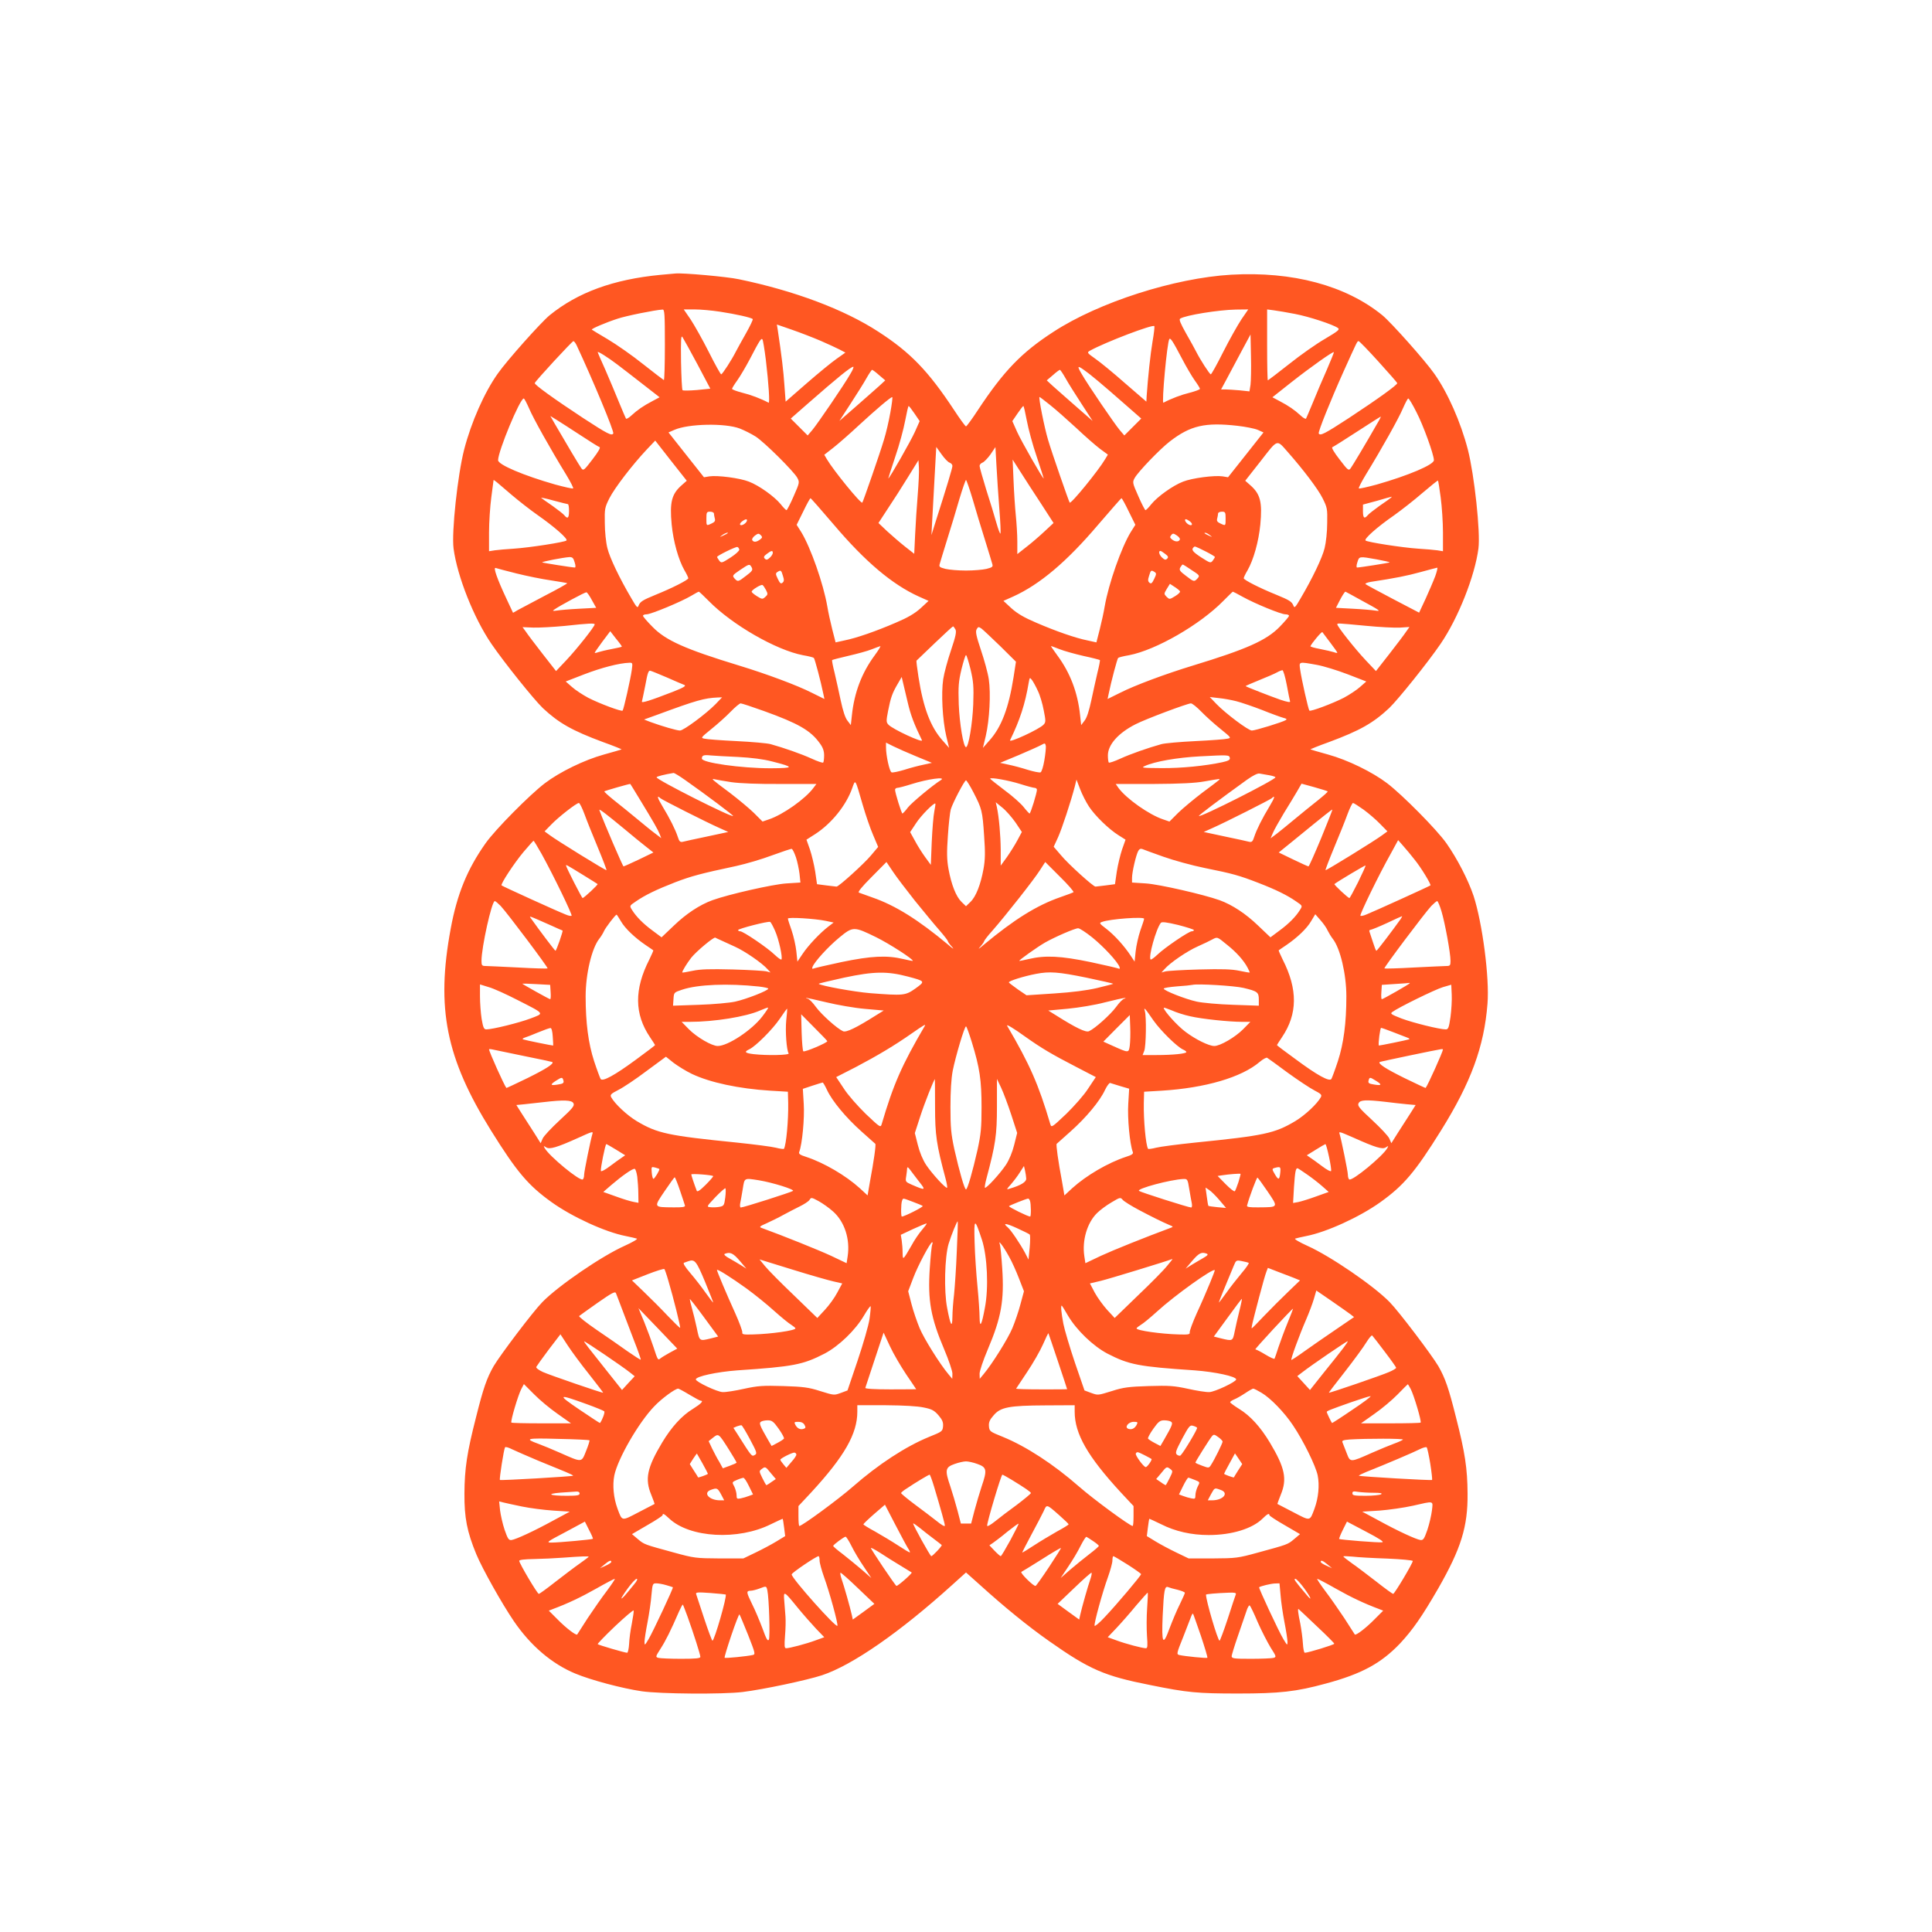 <?xml version="1.0" standalone="no"?>
<!DOCTYPE svg PUBLIC "-//W3C//DTD SVG 20010904//EN"
 "http://www.w3.org/TR/2001/REC-SVG-20010904/DTD/svg10.dtd">
<svg version="1.0" xmlns="http://www.w3.org/2000/svg"
 width="1280pt" height="1280pt" viewBox="0 0 1280 1280"
 preserveAspectRatio="xMidYMid meet">
<g transform="translate(0,1280) scale(0.1,-0.1)"
fill="#ff5722" stroke="none">
<path d="M4375 10979 c-311 -30 -547 -116 -734 -268 -59 -49 -282 -299 -343
-386 -89 -125 -176 -322 -223 -504 -43 -168 -84 -547 -70 -655 24 -183 134
-461 251 -632 84 -123 280 -367 340 -425 107 -100 194 -149 398 -225 70 -25
126 -48 124 -49 -2 -1 -54 -17 -117 -34 -130 -36 -292 -115 -391 -190 -101
-77 -329 -307 -393 -398 -121 -171 -189 -337 -231 -566 -98 -527 -31 -858 267
-1337 172 -276 247 -364 402 -475 137 -98 356 -198 490 -224 33 -7 66 -14 74
-17 8 -3 -28 -24 -81 -48 -152 -68 -440 -265 -545 -373 -61 -62 -279 -350
-323 -425 -45 -79 -68 -145 -116 -337 -60 -234 -76 -340 -77 -506 -1 -160 17
-253 79 -403 40 -96 169 -326 248 -442 111 -163 253 -284 408 -348 103 -43
310 -98 439 -117 125 -18 537 -21 669 -5 138 17 425 78 526 111 202 67 517
286 862 598 l92 83 93 -83 c160 -145 317 -273 458 -372 267 -188 366 -231 670
-291 246 -50 313 -56 582 -56 274 0 384 12 581 66 238 64 366 134 492 266 83
89 145 178 252 363 152 266 197 409 195 630 -1 166 -17 272 -77 506 -48 192
-71 258 -116 337 -44 75 -262 363 -323 425 -105 108 -393 305 -545 373 -53 24
-89 45 -81 48 8 3 41 10 74 17 134 26 353 126 490 224 155 111 230 199 402
475 199 319 286 557 308 840 14 173 -34 535 -92 714 -36 107 -109 248 -180
349 -64 91 -292 321 -393 398 -99 75 -261 154 -391 190 -63 17 -115 33 -117
34 -2 1 54 24 124 49 204 76 291 125 398 225 60 58 256 302 340 425 117 171
227 449 251 632 14 108 -27 487 -70 655 -47 182 -134 379 -223 504 -61 87
-284 337 -343 386 -243 198 -595 292 -1002 269 -376 -22 -876 -182 -1177 -378
-212 -137 -330 -260 -500 -517 -39 -60 -76 -110 -80 -110 -4 0 -41 50 -80 110
-170 257 -288 380 -500 517 -227 148 -558 272 -925 348 -79 17 -373 43 -420
38 -5 0 -50 -5 -100 -9z m30 -464 c0 -129 -3 -234 -7 -233 -4 2 -66 49 -138
106 -71 57 -176 130 -233 164 -56 33 -104 62 -106 64 -6 5 92 47 169 72 55 19
253 59 300 61 13 1 15 -31 15 -234z m365 220 c105 -16 208 -39 217 -49 3 -3
-17 -45 -44 -93 -28 -49 -58 -104 -68 -123 -26 -52 -89 -150 -97 -150 -4 0
-41 66 -82 148 -41 81 -95 177 -120 215 l-46 67 73 0 c39 0 115 -7 167 -15z
m3454 -52 c-25 -38 -79 -134 -120 -215 -41 -82 -78 -148 -82 -148 -8 0 -71 98
-97 150 -10 19 -40 75 -68 123 -37 66 -47 91 -38 96 36 23 256 58 368 60 l83
1 -46 -67z m356 37 c94 -18 252 -70 284 -93 14 -10 2 -20 -84 -71 -56 -32
-163 -107 -238 -167 -75 -59 -139 -108 -142 -109 -3 0 -5 106 -5 235 l0 235
45 -6 c25 -3 88 -14 140 -24z m-3143 -178 c48 -21 105 -47 126 -58 l38 -20
-58 -41 c-32 -22 -121 -95 -198 -162 l-140 -122 -8 108 c-6 92 -19 200 -44
366 l-6 37 101 -35 c55 -19 140 -52 189 -73z m2199 -4 c-14 -81 -31 -242 -39
-361 l-2 -38 -140 121 c-77 68 -166 141 -198 163 -56 40 -57 41 -35 54 101 56
421 178 426 162 2 -5 -3 -50 -12 -101z m-3015 -152 l85 -161 -88 -9 c-49 -4
-92 -5 -96 -1 -4 4 -8 88 -10 188 -2 150 0 179 10 163 7 -11 52 -92 99 -180z
m3664 -135 l-7 -44 -66 7 c-37 3 -79 6 -94 6 l-28 0 34 63 c18 34 62 116 97
182 l64 119 3 -144 c2 -80 0 -165 -3 -189z m-3211 164 c19 -161 27 -287 18
-283 -53 28 -120 53 -174 66 -38 10 -68 21 -68 26 0 4 15 29 34 55 18 25 56
89 84 142 64 123 75 140 83 131 4 -4 14 -65 23 -137z m2757 9 c28 -54 67 -120
85 -145 19 -26 34 -51 34 -55 0 -5 -30 -16 -68 -26 -54 -13 -121 -38 -174 -66
-13 -6 24 398 39 421 7 12 23 -13 84 -129z m-4011 89 c109 -233 251 -574 243
-585 -10 -17 -38 -3 -199 102 -193 127 -325 222 -321 232 4 14 248 278 256
278 4 0 14 -12 21 -27z m5312 -108 c68 -75 124 -139 125 -143 4 -10 -128 -105
-321 -232 -161 -105 -189 -119 -199 -102 -6 9 77 216 165 412 90 199 90 200
99 200 5 0 64 -61 131 -135z m-5042 -20 c30 -23 106 -81 167 -129 l113 -88
-47 -25 c-61 -32 -100 -59 -139 -95 -18 -17 -34 -26 -37 -21 -3 5 -23 53 -46
108 -22 55 -63 151 -90 214 -28 62 -51 115 -51 118 0 8 71 -37 130 -82z m4700
-36 c-28 -63 -69 -159 -91 -214 -23 -55 -43 -103 -46 -108 -3 -5 -19 4 -37 21
-39 36 -78 63 -139 95 l-47 25 125 99 c132 104 276 205 282 200 2 -2 -20 -55
-47 -118z m-3156 -26 c-41 -72 -219 -333 -253 -373 l-30 -35 -56 56 -56 56
113 99 c201 176 284 243 301 244 5 0 -3 -21 -19 -47z m1549 25 c39 -27 116
-91 265 -222 l113 -99 -56 -56 -56 -56 -30 35 c-34 40 -212 301 -253 373 -31
53 -28 57 17 25z m-1358 -34 l40 -34 -41 -38 c-23 -20 -91 -81 -152 -134
l-111 -97 74 114 c41 63 89 139 106 170 17 30 34 55 37 55 4 -1 25 -16 47 -36z
m1234 -19 c17 -31 65 -107 106 -170 l74 -114 -111 97 c-61 53 -129 114 -152
134 l-41 38 40 34 c22 20 43 35 47 36 3 0 20 -25 37 -55z m-1160 -227 c-10
-57 -29 -139 -43 -183 -25 -85 -137 -407 -143 -415 -9 -10 -191 213 -235 288
l-17 29 59 46 c32 25 110 93 172 151 113 104 207 184 219 185 4 1 -2 -45 -12
-101z m1059 48 c37 -29 114 -98 172 -151 57 -54 128 -116 157 -138 l53 -39
-18 -30 c-44 -75 -226 -298 -235 -288 -6 8 -118 330 -143 415 -24 79 -65 285
-57 285 2 0 34 -24 71 -54z m-3453 -21 c27 -65 142 -270 245 -438 29 -48 51
-90 47 -93 -3 -3 -56 9 -119 26 -207 59 -378 131 -378 161 0 60 145 409 170
409 4 0 19 -29 35 -65z m5879 -25 c45 -86 116 -282 116 -319 0 -30 -171 -102
-378 -161 -63 -17 -116 -29 -119 -26 -4 3 18 45 47 93 103 168 218 373 245
438 16 36 31 65 35 65 5 0 29 -40 54 -90z m-3325 -10 l34 -50 -32 -72 c-26
-58 -168 -308 -176 -308 -1 0 20 64 46 143 27 78 56 186 66 240 10 53 20 97
23 97 3 0 20 -22 39 -50z m744 -47 c10 -54 39 -162 66 -240 26 -79 47 -143 46
-143 -8 0 -150 250 -176 308 l-32 72 34 50 c19 28 36 50 39 50 3 0 13 -44 23
-97z m-2961 -94 c64 -42 122 -79 130 -81 8 -3 -7 -30 -47 -82 -55 -72 -60 -76
-73 -59 -12 16 -101 165 -178 298 l-28 49 39 -24 c22 -13 92 -59 157 -101z
m5282 74 c-74 -130 -164 -280 -176 -296 -13 -17 -18 -13 -73 59 -36 46 -55 79
-48 81 7 3 81 49 165 104 83 54 154 99 156 99 2 0 -8 -21 -24 -47z m-4223 -32
c31 -12 78 -36 105 -53 58 -37 252 -230 276 -273 16 -30 16 -32 -24 -123 -22
-51 -44 -92 -47 -92 -4 0 -22 18 -39 40 -41 50 -142 123 -210 149 -60 24 -209
43 -262 35 l-36 -6 -118 149 -117 148 39 17 c92 41 336 46 433 9z m3297 18
c53 -6 114 -18 135 -27 l38 -17 -117 -148 -118 -149 -36 6 c-53 8 -202 -11
-262 -35 -68 -26 -169 -99 -210 -149 -17 -22 -35 -40 -39 -40 -3 0 -25 41 -47
92 -40 90 -40 93 -24 122 24 42 166 190 232 241 137 106 234 128 448 104z
m-3682 -394 c-66 -58 -80 -112 -66 -260 11 -113 45 -234 85 -304 14 -23 25
-47 25 -52 0 -11 -106 -65 -215 -109 -90 -37 -104 -46 -115 -74 -6 -17 -13 -9
-47 50 -79 134 -144 270 -159 333 -9 35 -17 109 -17 165 -2 96 0 104 31 166
34 67 151 220 248 323 l55 58 104 -133 105 -133 -34 -30z m4016 220 c104 -118
200 -245 230 -305 31 -62 33 -70 31 -166 0 -56 -8 -130 -17 -165 -15 -63 -80
-199 -159 -333 -34 -59 -41 -67 -47 -50 -11 28 -25 37 -115 74 -109 44 -215
98 -215 109 0 5 11 29 25 52 40 70 74 191 85 304 14 148 0 202 -66 260 l-34
30 103 131 c115 148 104 144 179 59z m-2241 -70 c11 -4 19 -13 19 -22 0 -13
-33 -124 -114 -378 l-25 -80 4 75 c2 41 9 173 16 292 l12 217 35 -49 c19 -27
43 -52 53 -55z m330 -308 c7 -86 10 -159 7 -162 -3 -3 -15 30 -27 72 -12 43
-42 142 -67 219 -24 78 -44 149 -44 157 0 9 9 18 19 22 10 3 34 28 53 54 l33
49 7 -126 c4 -70 12 -198 19 -285z m-541 93 c-6 -74 -14 -192 -17 -262 l-6
-127 -60 47 c-33 26 -86 72 -119 102 l-58 55 62 95 c35 52 95 146 133 208 l70
113 3 -48 c2 -26 -2 -109 -8 -183z m818 -58 l82 -127 -59 -55 c-32 -30 -86
-77 -120 -103 l-61 -48 0 83 c0 46 -5 124 -10 173 -5 50 -12 153 -15 230 l-6
140 53 -83 c29 -46 90 -140 136 -210z m-3509 60 c47 -40 125 -101 175 -136
110 -77 200 -156 189 -167 -12 -11 -243 -47 -348 -54 -49 -3 -107 -8 -127 -11
l-38 -6 0 124 c0 67 7 173 15 233 8 61 15 112 15 114 0 5 22 -13 119 -97z
m3055 -29 c20 -71 57 -191 81 -268 24 -77 46 -150 49 -161 6 -19 1 -23 -38
-33 -25 -6 -86 -11 -136 -11 -50 0 -111 5 -136 11 -39 10 -44 14 -38 33 3 11
25 84 49 161 24 77 61 197 81 268 21 70 41 127 44 127 3 0 23 -57 44 -127z
m3101 11 c8 -60 15 -165 15 -232 l0 -124 -37 6 c-21 3 -78 8 -128 11 -105 7
-336 43 -348 54 -11 11 78 90 188 166 49 35 135 102 189 149 55 47 101 84 103
82 2 -2 10 -52 18 -112z m-5783 -44 c5 0 8 -20 8 -45 0 -47 -9 -56 -31 -29 -7
9 -42 36 -78 62 -37 25 -70 49 -75 53 -5 4 31 -3 80 -17 49 -13 92 -24 96 -24z
m5453 42 c-6 -5 -39 -29 -76 -54 -36 -26 -71 -53 -78 -62 -22 -26 -31 -18 -31
27 l0 44 93 25 c50 15 94 27 97 27 2 1 0 -3 -5 -7z m-3690 -179 c208 -245 386
-395 562 -475 l65 -29 -53 -49 c-39 -35 -85 -62 -163 -95 -132 -57 -261 -102
-341 -118 l-59 -13 -22 86 c-12 47 -27 116 -33 153 -26 150 -110 389 -172 491
l-31 49 44 89 c23 48 45 88 48 87 3 0 73 -80 155 -176z m1953 89 l44 -89 -31
-49 c-62 -102 -146 -341 -172 -491 -6 -37 -21 -106 -33 -153 l-22 -86 -59 13
c-80 16 -209 61 -341 118 -78 33 -124 60 -163 95 l-53 49 65 29 c176 80 354
230 562 475 83 96 152 176 155 176 3 1 25 -39 48 -87z m-2748 -14 c0 -7 3 -22
6 -34 4 -15 -1 -23 -21 -32 -36 -17 -35 -17 -35 33 0 41 2 45 25 45 14 0 25
-6 25 -12z m3390 -33 c0 -50 1 -50 -35 -33 -20 9 -25 17 -21 32 3 12 6 27 6
34 0 6 11 12 25 12 23 0 25 -4 25 -45z m-3172 -17 c-6 -17 -36 -34 -44 -25 -4
4 1 14 12 22 23 18 37 19 32 3z m2936 -3 c23 -17 13 -34 -11 -19 -19 12 -29
34 -16 34 4 0 17 -7 27 -15z m-3065 -79 c-2 -2 -15 -9 -29 -15 -24 -11 -24
-11 -6 3 16 13 49 24 35 12z m216 -41 c-24 -17 -41 -19 -51 -4 -4 7 4 20 17
30 21 16 26 16 39 4 12 -13 12 -17 -5 -30z m2782 1 c-6 -17 -30 -17 -51 -1
-15 12 -17 17 -7 29 11 14 16 13 37 -1 14 -9 23 -21 21 -27z m199 28 c18 -14
18 -14 -6 -3 -31 14 -36 19 -24 19 6 0 19 -7 30 -16z m-3118 -95 c1 -8 -24
-31 -58 -53 -58 -37 -61 -38 -75 -20 -8 11 -14 21 -14 24 -1 8 123 69 134 66
6 -1 11 -9 13 -17z m3087 -11 c36 -18 64 -35 64 -38 0 -3 -6 -13 -14 -24 -14
-18 -17 -17 -75 20 -57 37 -69 52 -53 67 9 10 7 10 78 -25z m-2865 -11 c0 -8
-9 -22 -20 -32 -16 -15 -23 -16 -33 -6 -9 9 -7 16 13 31 30 23 40 25 40 7z
m2600 -7 c20 -15 22 -22 13 -31 -10 -10 -17 -9 -33 6 -20 18 -27 45 -12 45 4
0 18 -9 32 -20z m-3913 -55 c7 -20 7 -35 2 -35 -18 0 -213 31 -217 34 -4 5
143 33 179 35 21 1 28 -5 36 -34z m5314 19 c49 -9 88 -18 86 -20 -3 -3 -198
-34 -216 -34 -5 0 -5 15 2 35 12 40 11 40 128 19z m-4141 -53 c9 -17 4 -25
-36 -55 -54 -42 -56 -42 -78 -18 -15 18 -14 21 36 55 63 42 64 43 78 18z
m2915 -18 c53 -34 55 -37 39 -55 -22 -24 -24 -24 -78 18 -40 30 -45 38 -36 55
6 10 13 19 16 19 2 0 29 -16 59 -37z m-4474 -22 c68 -17 171 -38 228 -46 58
-9 107 -17 109 -19 2 -2 -63 -39 -145 -81 -81 -43 -163 -86 -181 -96 l-33 -19
-43 92 c-63 134 -90 212 -72 205 8 -3 70 -19 137 -36z m6088 -18 c-12 -32 -41
-99 -64 -150 l-43 -92 -174 91 c-95 50 -177 94 -181 98 -5 4 11 11 35 15 164
25 239 40 330 65 57 15 106 29 110 29 4 1 -2 -25 -13 -56z m-4322 2 c9 -27 8
-37 -3 -46 -11 -9 -17 -3 -31 26 -15 31 -15 37 -3 45 23 15 26 13 37 -25z
m2463 25 c12 -8 12 -14 -3 -45 -14 -29 -20 -35 -31 -26 -11 9 -12 19 -3 46 11
38 14 40 37 25z m-2575 -119 c13 -26 13 -30 -5 -46 -18 -16 -21 -16 -55 5 -19
12 -35 25 -35 30 0 12 63 50 72 44 5 -3 15 -18 23 -33z m2743 -9 c2 -6 -13
-20 -33 -32 -36 -22 -37 -22 -56 -4 -18 19 -18 20 1 52 l21 34 32 -21 c17 -11
33 -24 35 -29z m-3896 -59 l28 -50 -113 -6 c-61 -3 -128 -9 -147 -12 -27 -4
-31 -3 -20 5 36 26 206 117 215 116 6 -1 22 -25 37 -53z m773 -4 c155 -158
447 -326 625 -360 36 -6 68 -14 72 -18 6 -5 47 -159 63 -239 l7 -33 -83 41
c-96 49 -300 125 -484 181 -354 108 -485 166 -572 256 -35 35 -63 68 -63 73 0
6 11 10 24 10 29 0 231 84 296 123 25 15 47 27 50 27 3 0 32 -28 65 -61z
m3538 27 c83 -46 254 -116 283 -116 13 0 24 -4 24 -10 0 -5 -28 -38 -62 -73
-88 -90 -219 -148 -573 -256 -184 -56 -388 -132 -484 -181 l-83 -41 7 33 c16
80 57 234 63 239 4 4 36 12 72 18 178 34 470 202 625 360 33 33 61 61 63 61 2
0 31 -15 65 -34z m782 -21 c131 -71 139 -77 95 -70 -19 3 -85 9 -147 12 l-112
6 21 41 c18 36 37 66 42 66 1 0 47 -25 101 -55z m-5075 -162 c-1 -15 -119
-164 -187 -236 l-69 -73 -90 115 c-49 63 -99 129 -110 146 l-22 30 72 -3 c39
-1 132 4 206 11 165 18 200 19 200 10z m5109 -9 c91 -9 194 -14 227 -12 l62 4
-22 -31 c-11 -17 -61 -83 -110 -146 l-90 -115 -69 73 c-68 72 -186 221 -187
236 0 9 -3 9 189 -9z m-2719 -24 c8 -15 2 -45 -29 -137 -22 -65 -46 -152 -52
-193 -14 -94 -5 -268 20 -376 l19 -79 -44 50 c-79 89 -127 215 -159 421 -9 58
-15 106 -13 107 1 1 56 53 120 115 64 61 119 112 122 112 3 0 10 -9 16 -20z
m297 -111 l104 -103 -16 -103 c-32 -203 -80 -330 -159 -418 l-44 -50 19 79
c25 108 34 282 20 376 -6 41 -30 128 -52 193 -31 93 -37 121 -29 137 10 18 13
19 32 6 11 -8 67 -61 125 -117z m-2507 -3 c0 -2 -30 -9 -67 -16 -38 -7 -78
-17 -90 -21 -13 -5 -23 -6 -23 -4 0 3 23 36 51 74 l52 69 38 -49 c22 -26 39
-50 39 -53z m4693 27 c26 -34 47 -64 47 -67 0 -3 -10 -2 -22 3 -13 4 -54 14
-91 21 -37 7 -67 15 -65 19 11 23 74 98 79 93 3 -4 27 -35 52 -69z m-3018 -85
c-85 -115 -135 -245 -151 -397 l-7 -65 -22 29 c-15 18 -30 64 -45 134 -12 58
-31 141 -41 185 -11 43 -18 80 -16 83 3 2 51 15 108 28 57 13 127 32 154 43
28 11 53 20 57 21 5 1 -12 -27 -37 -61z m1225 41 c30 -12 102 -32 159 -45 57
-12 105 -25 108 -27 2 -3 -5 -40 -16 -83 -10 -44 -29 -127 -41 -185 -15 -70
-30 -116 -45 -134 l-22 -29 -7 65 c-16 152 -66 282 -151 397 -25 34 -44 62
-42 62 1 0 27 -9 57 -21z m-590 -133 c19 -81 22 -112 18 -232 -5 -128 -31
-284 -48 -284 -17 0 -43 156 -48 284 -4 120 -1 151 18 232 13 52 26 94 30 94
4 0 17 -42 30 -94z m-2244 -3 c-8 -59 -54 -264 -61 -271 -7 -8 -154 47 -228
85 -37 20 -86 52 -108 72 l-41 36 124 48 c112 43 230 74 297 76 22 1 23 -1 17
-46z m4539 32 c44 -8 135 -36 203 -62 l124 -48 -41 -36 c-22 -20 -71 -52 -108
-72 -74 -38 -221 -93 -228 -85 -7 7 -53 212 -61 271 -8 55 -12 54 111 32z
m-4305 -84 c52 -23 103 -45 114 -49 14 -6 -4 -17 -75 -45 -152 -59 -212 -78
-206 -64 2 6 12 56 23 110 14 79 21 97 33 93 9 -2 59 -23 111 -45z m4105 -48
c10 -54 20 -104 22 -110 3 -8 -19 -4 -64 11 -66 23 -225 85 -230 90 -2 2 39
19 90 40 50 20 103 43 117 51 14 8 30 14 36 15 6 0 19 -44 29 -97z m-2512
-113 c20 -87 43 -147 95 -254 11 -22 -195 73 -222 103 -15 16 -15 25 -2 92 17
87 28 118 64 179 l26 45 7 -30 c4 -16 18 -77 32 -135z m863 73 c14 -28 31 -86
39 -129 14 -70 14 -79 -1 -95 -27 -30 -233 -125 -222 -103 65 133 100 241 123
379 7 38 7 39 22 20 8 -11 26 -43 39 -72z m-2136 -89 c-63 -64 -211 -174 -235
-174 -21 0 -120 29 -194 56 l-44 17 94 34 c252 93 305 108 394 112 l29 1 -44
-46z m3452 20 c31 -8 108 -34 170 -58 62 -25 126 -48 141 -52 21 -5 25 -9 15
-15 -19 -13 -202 -69 -224 -69 -24 0 -174 113 -234 175 l-45 47 60 -7 c33 -3
86 -13 117 -21z m-3130 -65 c227 -82 308 -128 369 -213 21 -28 29 -51 29 -81
0 -23 -3 -44 -6 -47 -3 -4 -38 8 -77 26 -68 31 -182 71 -272 96 -22 6 -123 15
-225 20 -102 5 -197 12 -212 16 -27 5 -25 7 45 64 40 32 97 83 127 114 30 31
60 56 67 56 7 0 77 -23 155 -51z m2898 -5 c30 -31 87 -82 127 -114 70 -57 72
-59 45 -64 -15 -4 -110 -11 -212 -16 -102 -5 -203 -14 -225 -20 -90 -25 -204
-65 -272 -96 -39 -18 -74 -30 -77 -26 -3 3 -6 24 -6 47 0 71 69 149 184 207
66 34 341 137 366 138 9 0 40 -25 70 -56z m-1890 -295 l104 -43 -54 -12 c-30
-6 -88 -21 -128 -34 -40 -12 -78 -20 -85 -17 -14 5 -37 111 -37 166 l0 31 48
-24 c26 -13 94 -43 152 -67z m849 -27 c-7 -42 -18 -76 -25 -79 -8 -3 -46 5
-86 17 -40 13 -97 28 -127 34 l-55 12 125 52 c68 29 135 59 149 67 23 13 25
12 29 -8 1 -12 -3 -55 -10 -95z m-2030 23 c91 -5 165 -14 227 -30 149 -38 148
-44 -11 -45 -195 0 -455 37 -455 64 0 22 12 26 59 21 25 -2 106 -7 180 -10z
m3259 -7 c2 -12 -9 -19 -50 -28 -113 -24 -269 -40 -403 -39 -127 1 -137 2
-110 14 65 30 214 56 365 64 190 10 194 10 198 -11z m-3610 -145 c141 -99 323
-236 319 -239 -10 -11 -507 240 -507 256 0 6 52 19 113 29 5 0 38 -20 75 -46z
m3870 31 c23 -4 42 -10 42 -14 0 -16 -497 -267 -507 -256 -4 3 134 107 317
239 41 29 72 45 85 42 11 -2 39 -7 63 -11z m-2174 -32 c-57 -36 -195 -151
-219 -182 -16 -22 -33 -39 -36 -40 -6 0 -49 137 -49 158 0 6 7 12 14 12 8 0
51 11 95 25 107 34 233 51 195 27z m528 -27 c44 -14 86 -25 94 -25 7 0 14 -6
14 -12 0 -21 -42 -158 -49 -158 -3 1 -21 20 -39 43 -18 23 -75 74 -127 112
-52 39 -94 73 -95 76 0 11 123 -11 202 -36z m-1917 13 c56 -8 178 -13 327 -12
l237 0 -19 -25 c-52 -72 -203 -179 -297 -210 l-41 -14 -58 58 c-32 31 -103 90
-158 132 -118 88 -129 97 -101 90 11 -3 61 -11 110 -19z m3230 13 c-6 -5 -55
-43 -111 -84 -55 -42 -126 -101 -158 -132 l-58 -58 -41 14 c-94 31 -245 138
-297 209 l-18 26 251 0 c177 1 277 6 337 17 109 19 106 19 95 8z m-2360 -161
c20 -69 51 -160 70 -203 l33 -78 -48 -57 c-47 -56 -215 -208 -228 -206 -4 0
-34 4 -68 8 l-61 8 -12 83 c-7 45 -23 111 -35 147 l-23 65 58 37 c108 70 205
190 245 304 22 61 18 68 69 -108z m735 79 c55 -107 59 -120 70 -286 8 -111 7
-159 -4 -220 -19 -104 -50 -183 -86 -218 l-30 -29 -30 29 c-36 35 -67 114 -86
218 -11 61 -12 109 -4 220 5 78 14 156 19 174 12 42 91 193 101 193 4 0 27
-36 50 -81z m765 -93 c41 -62 132 -150 196 -190 l46 -29 -23 -65 c-12 -36 -28
-102 -35 -147 l-12 -83 -61 -8 c-34 -4 -64 -8 -68 -8 -13 -2 -181 150 -228
207 l-49 57 29 63 c26 58 85 237 111 337 l11 45 24 -63 c13 -34 39 -86 59
-116z m-2980 54 c97 -159 124 -207 135 -235 l11 -28 -38 29 c-21 15 -76 60
-123 99 -47 39 -116 95 -153 124 -37 30 -66 56 -63 58 4 4 170 52 172 49 1 0
27 -44 59 -96z m4561 47 c3 -3 -26 -28 -63 -58 -37 -29 -106 -85 -153 -124
-47 -39 -102 -84 -123 -100 l-39 -29 15 35 c8 20 41 78 72 130 32 52 72 117
88 145 l30 52 84 -23 c47 -13 87 -26 89 -28z m-4420 -46 c11 -10 301 -157 389
-196 l60 -27 -140 -30 c-77 -16 -150 -32 -161 -35 -18 -4 -24 2 -34 34 -16 48
-52 120 -101 201 -34 56 -40 78 -13 53z m4035 -53 c-49 -81 -85 -153 -101
-201 -10 -32 -16 -38 -34 -34 -11 3 -84 19 -161 35 l-140 30 60 27 c88 39 378
186 390 196 26 25 20 3 -14 -53z m-4539 -51 c14 -39 54 -139 88 -220 34 -82
60 -150 58 -152 -4 -4 -331 198 -376 232 l-34 25 44 45 c47 49 167 143 183
143 6 0 22 -33 37 -73z m2318 17 c-6 -27 -13 -118 -17 -202 l-6 -152 -38 52
c-21 29 -52 78 -68 109 l-31 56 39 59 c32 50 120 139 128 130 2 -1 -2 -25 -7
-52z m538 -73 l42 -63 -30 -56 c-17 -32 -49 -82 -70 -112 l-40 -55 0 105 c-1
98 -11 215 -26 285 l-7 30 44 -36 c24 -19 63 -64 87 -98z m2306 85 c33 -24 83
-67 109 -94 l49 -50 -34 -25 c-45 -34 -372 -236 -376 -232 -2 2 24 70 58 152
34 81 74 181 88 220 15 40 31 73 36 73 5 0 36 -20 70 -44z m-4894 -131 c47
-39 108 -90 137 -112 l52 -41 -95 -46 c-53 -25 -99 -46 -103 -46 -5 0 -129
288 -160 373 -5 13 48 -28 169 -128z m4613 -58 c-43 -103 -80 -187 -84 -187
-4 0 -50 21 -102 46 l-95 46 100 81 c220 180 253 205 255 203 2 -1 -32 -86
-74 -189z m-5165 -104 c77 -139 205 -403 199 -410 -4 -3 -21 0 -39 8 -50 19
-421 188 -425 193 -8 8 83 147 145 221 35 41 65 75 67 75 2 0 26 -39 53 -87z
m5783 -37 c43 -52 112 -166 106 -172 -5 -5 -377 -174 -425 -193 -18 -8 -35
-11 -39 -8 -6 7 122 271 201 411 l49 90 35 -40 c19 -21 52 -61 73 -88z m-4098
15 c10 -29 20 -79 24 -110 l6 -58 -94 -6 c-90 -6 -381 -72 -489 -111 -85 -31
-174 -90 -255 -168 l-82 -78 -59 44 c-63 46 -110 94 -137 138 -17 27 -17 27
26 56 61 42 135 78 261 127 108 41 167 57 406 108 63 14 169 45 235 70 66 24
125 44 130 43 6 -1 18 -26 28 -55z m2435 3 c67 -24 191 -58 275 -75 184 -37
227 -49 356 -99 116 -45 189 -81 248 -122 43 -29 43 -29 26 -56 -27 -44 -74
-92 -137 -138 l-59 -44 -82 78 c-81 78 -170 137 -255 168 -107 38 -399 105
-487 111 l-93 6 0 31 c0 38 26 150 41 178 7 13 16 17 27 13 9 -4 72 -27 140
-51z m-1647 -291 c57 -70 129 -158 161 -194 32 -37 58 -70 58 -75 0 -4 12 -21
28 -38 16 -18 6 -13 -26 15 -198 165 -349 260 -502 313 -41 15 -81 29 -89 32
-10 3 16 36 84 104 l98 99 43 -64 c23 -35 89 -121 145 -192z m1051 56 c-4 -3
-43 -18 -87 -33 -156 -54 -306 -148 -507 -315 -32 -28 -42 -33 -25 -15 15 17
27 34 27 38 0 4 24 36 54 69 91 104 276 339 314 399 l37 57 97 -97 c54 -53 94
-99 90 -103z m-3247 113 c50 -31 92 -57 94 -59 5 -4 -90 -92 -99 -93 -5 0
-110 205 -110 216 0 6 3 5 115 -64z m5133 -46 c-29 -58 -55 -106 -58 -106 -9
1 -104 89 -99 93 21 17 204 126 206 123 2 -2 -20 -51 -49 -110z m-5681 -158
c44 -47 316 -409 311 -414 -3 -2 -90 0 -194 6 -104 5 -201 10 -216 10 -25 0
-28 4 -28 34 0 90 68 396 88 396 5 0 22 -15 39 -32z m6233 -35 c23 -76 60
-276 60 -329 0 -30 -3 -34 -27 -34 -16 0 -113 -5 -217 -10 -104 -6 -191 -8
-194 -6 -5 5 267 367 311 414 17 17 34 32 39 32 4 0 17 -30 28 -67z m-5436
-67 c27 -47 92 -109 166 -159 25 -17 46 -31 48 -33 2 -1 -10 -28 -26 -61 -101
-198 -99 -361 4 -514 19 -28 34 -52 34 -53 0 -2 -55 -44 -122 -93 -145 -107
-227 -152 -239 -131 -4 7 -24 60 -43 118 -38 117 -56 253 -56 429 0 149 41
319 90 381 11 14 25 36 31 50 9 22 76 110 84 110 2 0 15 -20 29 -44z m4682
-61 c8 -16 23 -41 34 -55 49 -62 90 -233 90 -381 0 -176 -18 -312 -56 -429
-19 -58 -39 -111 -43 -118 -12 -21 -94 24 -238 131 -68 49 -123 91 -123 93 0
1 15 25 34 53 103 153 105 316 4 514 -16 33 -28 60 -26 61 2 2 23 16 48 33 75
51 139 112 167 161 l27 45 34 -39 c19 -21 41 -52 48 -69z m-5146 34 c41 -19
76 -34 77 -34 5 -2 -41 -135 -47 -134 -4 0 -112 143 -159 210 -17 24 -30 28
129 -42z m5629 41 c-49 -69 -155 -209 -160 -209 -3 -1 -13 25 -23 57 -10 31
-21 63 -23 70 -3 6 1 12 8 12 8 1 57 21 109 45 52 25 97 45 99 45 2 0 -3 -9
-10 -20z m-3808 -11 l52 -11 -34 -26 c-54 -41 -133 -124 -171 -181 l-35 -52
-7 68 c-4 37 -18 100 -31 138 -14 39 -25 74 -25 79 0 11 179 0 251 -15z m2109
14 c0 -5 -11 -39 -25 -78 -13 -38 -27 -101 -31 -138 l-7 -68 -25 38 c-44 67
-110 139 -162 179 -47 36 -49 39 -29 46 53 20 279 36 279 21z m-2445 -80 c25
-56 52 -179 42 -190 -3 -3 -23 11 -44 31 -47 46 -209 156 -229 156 -8 0 -14 4
-14 8 0 9 201 61 213 54 4 -2 19 -29 32 -59z m2775 5 c0 -4 -6 -8 -14 -8 -20
0 -182 -110 -229 -156 -21 -20 -41 -34 -44 -31 -16 16 36 203 68 243 7 8 39 4
114 -14 58 -15 105 -30 105 -34z m-2106 -47 c86 -42 252 -149 243 -157 -1 -1
-29 4 -62 12 -110 26 -212 21 -410 -20 -99 -21 -184 -41 -189 -44 -5 -3 -6 3
-3 12 14 35 102 132 177 194 91 75 97 75 244 3z m1434 -3 c75 -61 165 -158
179 -194 3 -9 2 -15 -3 -12 -5 3 -90 23 -189 44 -198 41 -300 46 -410 20 -33
-8 -61 -13 -62 -12 -4 4 118 91 170 121 65 37 198 95 220 95 10 0 53 -28 95
-62z m-2463 -17 c17 -8 59 -27 94 -43 65 -29 181 -109 216 -149 l20 -22 -25 7
c-14 4 -115 10 -225 13 -152 4 -216 2 -267 -9 -38 -8 -68 -13 -68 -11 0 11 32
62 59 97 33 42 149 139 160 134 3 -2 20 -10 36 -17z m3354 -30 c63 -50 112
-105 137 -153 8 -15 14 -29 14 -31 0 -2 -30 3 -67 11 -52 11 -116 13 -268 9
-110 -3 -211 -9 -225 -13 l-25 -7 20 22 c36 42 152 121 221 151 38 17 80 37
94 45 36 19 33 20 99 -34z m-2114 -211 c116 -31 116 -31 50 -79 -67 -47 -77
-48 -300 -31 -108 9 -327 49 -341 62 -2 2 74 20 169 41 198 42 285 43 422 7z
m1182 -7 c100 -21 180 -39 178 -41 -2 -2 -50 -14 -107 -28 -69 -16 -163 -28
-285 -36 l-182 -12 -56 38 c-30 22 -58 42 -61 47 -5 9 101 42 181 57 89 17
146 13 332 -25z m-3549 -95 c2 -27 1 -48 -3 -48 -6 0 -185 100 -185 103 0 1
42 0 92 -3 l93 -5 3 -47z m5692 58 c0 -5 -177 -106 -185 -106 -4 0 -5 21 -3
48 l3 47 90 6 c50 3 91 6 93 7 1 1 2 0 2 -2z m-5912 -111 c186 -95 180 -87 86
-123 -74 -28 -251 -72 -292 -72 -16 0 -21 12 -31 69 -6 39 -11 106 -11 150 l0
79 58 -18 c33 -9 118 -48 190 -85z m1600 89 c34 -4 62 -10 62 -14 0 -13 -146
-70 -219 -86 -36 -8 -144 -18 -239 -21 l-173 -6 3 44 c3 44 3 44 57 62 104 35
304 43 509 21z m3210 -9 c93 -22 102 -29 102 -77 l0 -41 -172 6 c-95 3 -203
13 -239 21 -74 16 -219 73 -219 86 0 5 39 11 88 15 48 3 94 8 102 10 33 9 279
-6 338 -20z m1372 -192 c-10 -71 -15 -83 -31 -83 -42 0 -218 44 -293 72 -69
27 -77 32 -62 43 40 30 285 150 336 165 l55 16 3 -65 c2 -36 -2 -103 -8 -148z
m-4133 96 c70 -17 184 -37 253 -43 l125 -11 -50 -31 c-133 -84 -199 -116 -220
-106 -40 18 -142 110 -179 160 -20 28 -44 53 -54 55 -9 3 -14 5 -10 6 3 0 64
-13 135 -30z m1971 24 c-10 -2 -34 -27 -54 -55 -37 -50 -139 -142 -179 -160
-21 -10 -87 22 -220 106 l-50 31 130 12 c72 7 182 25 245 42 63 16 122 29 130
29 10 0 10 -2 -2 -5z m-2398 -118 c-70 -91 -228 -195 -295 -195 -39 0 -138 58
-190 110 l-49 50 54 0 c162 0 373 34 465 75 28 12 52 21 54 19 2 -2 -15 -28
-39 -59z m2835 2 c77 -18 258 -37 345 -37 l54 0 -49 -50 c-52 -52 -151 -110
-190 -110 -36 0 -125 44 -191 94 -53 39 -144 140 -144 159 0 3 24 -5 53 -17
28 -13 84 -31 122 -39z m-2676 -27 c-7 -72 2 -197 16 -219 7 -12 -144 -15
-232 -5 -58 7 -65 15 -29 32 41 19 153 130 202 202 26 39 48 69 49 67 1 -1 -1
-36 -6 -77z m2433 -1 c49 -69 155 -173 195 -192 12 -5 23 -13 23 -17 0 -11
-92 -20 -197 -20 l-93 0 11 28 c12 30 15 227 4 263 -9 31 0 21 57 -62z m-2161
-137 c2 -10 -151 -75 -159 -67 -4 4 -9 60 -11 126 l-3 119 85 -86 c47 -47 87
-88 88 -92z m2004 -30 c-7 -49 -6 -49 -113 -1 l-62 28 87 88 88 88 3 -80 c2
-44 0 -99 -3 -123z m-1358 131 c-153 -261 -208 -387 -286 -652 -7 -23 -12 -19
-105 69 -54 53 -119 126 -146 169 l-50 75 131 67 c144 76 255 142 372 224 76
53 93 63 84 48z m668 -73 c103 -73 173 -115 334 -198 l131 -68 -50 -75 c-27
-43 -92 -116 -146 -169 -93 -88 -98 -92 -105 -69 -78 264 -137 398 -286 652
-9 15 39 -13 122 -73z m-356 -36 c52 -169 64 -251 64 -429 0 -137 -4 -177 -26
-280 -33 -146 -67 -265 -77 -265 -10 0 -44 119 -77 265 -22 103 -26 143 -26
280 0 104 5 188 15 241 19 95 78 294 88 294 4 0 21 -48 39 -106z m-2777 39 c2
-32 4 -59 3 -60 0 -2 -188 36 -200 41 -5 3 -1 7 10 11 11 3 52 19 90 35 39 16
75 29 82 29 7 1 13 -21 15 -56z m5570 28 c40 -15 82 -32 93 -36 11 -4 16 -9
10 -11 -14 -5 -200 -43 -200 -41 -5 14 9 117 15 117 5 0 41 -13 82 -29z
m-5762 -157 c102 -20 187 -39 189 -40 13 -11 -40 -45 -163 -106 -76 -37 -140
-67 -141 -66 -14 16 -115 241 -115 256 0 2 10 2 23 -1 12 -3 105 -22 207 -43z
m6090 43 c0 -14 -101 -239 -115 -255 -1 -1 -65 29 -141 66 -123 61 -176 95
-163 106 4 3 386 83 407 85 6 1 12 0 12 -2z m-4976 -162 c120 -57 311 -98 519
-111 l117 -7 2 -76 c2 -113 -13 -276 -28 -302 -2 -3 -26 0 -53 7 -27 7 -143
22 -258 34 -458 46 -528 61 -664 142 -65 39 -146 115 -170 159 -8 16 -1 23 48
48 32 16 116 72 186 125 l129 95 50 -40 c28 -21 82 -55 122 -74z m3946 9 c69
-50 149 -103 178 -118 44 -23 51 -29 43 -45 -24 -44 -105 -120 -170 -159 -136
-81 -206 -96 -664 -142 -115 -12 -231 -27 -258 -34 -27 -7 -51 -10 -53 -7 -15
26 -30 189 -28 302 l2 76 118 7 c287 18 527 88 647 190 22 19 45 31 50 28 6
-3 66 -47 135 -98z m-4797 -53 c4 -16 -2 -21 -35 -26 -52 -9 -56 -2 -16 24 41
26 44 26 51 2z m5384 -2 c42 -26 37 -33 -15 -24 -33 5 -39 10 -35 26 7 24 8
24 50 -2z m-2922 -171 c0 -188 9 -250 70 -478 8 -30 12 -56 10 -59 -8 -8 -101
94 -139 151 -22 33 -43 84 -55 132 l-20 79 36 111 c28 87 91 246 97 246 0 0 1
-82 1 -182z m505 -54 l39 -120 -20 -80 c-12 -48 -33 -99 -55 -132 -38 -57
-131 -159 -139 -151 -2 3 2 29 10 59 61 229 70 290 70 478 l0 184 28 -59 c15
-32 45 -112 67 -179z m-1221 165 c34 -73 125 -183 227 -274 49 -44 91 -81 93
-83 6 -3 -10 -117 -35 -249 l-16 -93 -53 49 c-92 83 -235 167 -353 206 -42 13
-52 21 -47 33 20 52 36 225 30 318 l-6 100 63 21 c35 11 65 21 68 21 3 1 16
-21 29 -49z m1944 25 l58 -17 -6 -101 c-6 -93 10 -266 30 -318 5 -12 -5 -20
-47 -33 -118 -39 -261 -123 -353 -206 l-53 -49 -16 93 c-25 132 -41 246 -35
249 2 2 44 39 93 83 102 91 193 200 227 274 13 27 29 48 34 46 6 -2 36 -11 68
-21z m-3624 -113 c9 -16 -3 -32 -91 -113 -55 -51 -107 -106 -113 -122 l-13
-30 -44 70 c-24 38 -61 95 -81 126 l-36 57 52 5 c29 3 86 9 127 14 136 16 188
14 199 -7z m5380 9 c47 -6 112 -13 143 -16 l57 -5 -36 -57 c-20 -31 -57 -88
-81 -126 l-44 -70 -13 30 c-6 16 -58 71 -113 122 -88 81 -100 97 -91 113 11
22 47 24 178 9z m-5254 -212 c-11 -35 -55 -249 -55 -271 0 -14 -4 -28 -9 -31
-20 -13 -222 154 -252 207 -9 16 -8 17 10 5 23 -14 69 -1 211 63 94 43 101 45
95 27z m5044 -26 c145 -65 189 -78 212 -64 18 12 19 11 10 -5 -30 -53 -232
-220 -252 -207 -5 3 -9 17 -9 31 0 22 -44 236 -55 271 -6 17 -2 16 94 -26z
m-4887 -79 l60 -37 -23 -16 c-13 -8 -48 -34 -79 -57 -30 -23 -57 -37 -59 -31
-4 13 29 178 36 178 3 0 32 -17 65 -37z m4723 -47 c10 -46 16 -88 14 -94 -2
-6 -29 8 -59 31 -31 23 -66 49 -79 57 l-23 16 58 36 c33 21 62 37 65 38 4 0
14 -38 24 -84z m-4437 -81 c5 -5 -31 -65 -39 -65 -4 0 -9 18 -11 41 -3 39 -3
40 22 34 14 -4 27 -8 28 -10z m1720 -82 c48 -60 45 -62 -47 -22 -43 19 -43 20
-37 57 3 20 6 44 6 52 1 10 6 8 18 -8 9 -13 37 -48 60 -79z m711 19 c1 -23
-35 -45 -109 -67 -24 -8 -23 -6 8 29 18 21 45 56 59 79 l27 42 7 -30 c4 -16 7
-40 8 -53z m1683 38 c-5 -48 -12 -50 -35 -11 -21 36 -21 38 1 44 35 9 38 7 34
-33z m-4260 -26 c3 -27 7 -77 7 -111 l1 -62 -32 6 c-18 3 -71 19 -117 36 l-84
30 53 46 c70 60 142 111 155 107 6 -1 13 -25 17 -52z m4436 16 c31 -21 77 -57
101 -78 l44 -39 -84 -30 c-46 -17 -99 -33 -118 -37 l-34 -6 6 106 c7 99 11
124 23 124 3 0 31 -18 62 -40z m-3933 -12 c2 -2 -20 -28 -50 -58 -38 -38 -56
-49 -59 -39 -19 50 -36 102 -36 108 0 7 137 -3 145 -11z m3480 -40 c-10 -29
-20 -56 -24 -60 -4 -5 -31 17 -60 46 l-54 55 34 5 c37 6 112 12 118 9 1 -1 -5
-26 -14 -55z m-3700 -55 c17 -49 31 -94 33 -100 3 -10 -18 -13 -80 -12 -129 1
-128 -1 -55 107 34 50 64 92 67 92 3 0 19 -39 35 -87z m3894 -8 c71 -105 72
-103 -57 -104 -62 -1 -83 2 -80 12 15 57 64 187 69 185 4 -2 34 -43 68 -93z
m-3369 75 c89 -15 234 -60 224 -70 -9 -8 -328 -110 -346 -110 -5 0 -7 12 -4
28 3 15 11 57 17 95 12 75 7 73 109 57z m2849 -57 c6 -38 14 -80 17 -95 3 -16
1 -28 -4 -28 -18 0 -337 102 -346 110 -16 15 208 75 295 79 26 1 28 -3 38 -66z
m-3074 -57 c-7 -53 -9 -56 -40 -62 -17 -3 -44 -4 -59 -2 -26 3 -25 4 34 67 34
35 63 61 66 58 3 -3 3 -30 -1 -61z m3274 -17 l44 -52 -56 5 c-31 3 -59 7 -61
9 -2 2 -7 30 -11 63 l-8 58 24 -16 c13 -8 44 -39 68 -67z m-2559 -76 c76 -68
113 -183 96 -296 l-7 -46 -103 49 c-82 38 -313 131 -461 185 -17 6 -11 11 35
31 30 14 80 38 110 55 30 16 79 42 108 56 29 14 58 33 65 43 11 18 13 18 61
-8 27 -15 71 -46 96 -69z m2025 11 c87 -46 153 -79 205 -101 24 -10 24 -11 5
-18 -172 -64 -379 -147 -461 -185 l-103 -49 -7 46 c-16 106 19 222 84 286 20
20 63 52 96 71 57 34 59 35 75 16 9 -10 57 -40 106 -66z m-1498 54 c32 -12 62
-24 66 -28 6 -6 -121 -70 -138 -70 -7 0 -6 85 1 104 8 20 1 20 71 -6z m777 6
c7 -19 8 -104 1 -104 -15 0 -145 64 -140 69 6 6 114 49 126 50 4 1 10 -6 13
-15z m-485 -334 c-4 -107 -13 -235 -18 -285 -6 -49 -11 -117 -11 -150 -1 -78
-13 -57 -35 60 -22 112 -16 339 10 425 18 59 56 152 60 148 2 -2 -1 -91 -6
-198z m167 75 c35 -109 45 -317 19 -450 -21 -115 -34 -138 -35 -63 0 32 -6
124 -14 205 -8 82 -17 213 -19 292 -5 163 0 164 49 16z m-398 66 c-19 -22 -50
-67 -68 -101 -58 -100 -59 -102 -60 -50 0 25 -3 62 -6 82 l-6 37 83 39 c46 21
86 38 88 36 2 -2 -12 -21 -31 -43z m714 -30 c4 -3 4 -42 0 -86 l-8 -80 -23 45
c-31 58 -94 152 -115 169 -36 30 -12 28 62 -6 42 -19 80 -38 84 -42z m-646
-67 c-4 -9 -11 -80 -16 -157 -14 -212 6 -326 96 -538 30 -71 54 -142 54 -160
l-1 -34 -25 30 c-58 69 -162 236 -191 305 -17 41 -42 113 -54 160 l-22 85 33
87 c31 83 114 238 126 238 4 0 3 -7 0 -16z m509 -79 c19 -33 48 -98 66 -145
l33 -85 -23 -85 c-12 -47 -37 -119 -54 -160 -29 -69 -133 -236 -191 -305 l-25
-30 -1 34 c0 18 24 89 54 160 90 212 110 326 96 538 -5 77 -12 149 -16 159 -5
18 -4 18 11 -1 9 -11 32 -47 50 -80z m-1785 -27 l45 -53 -35 22 c-19 12 -55
33 -78 46 -28 15 -39 27 -30 30 35 14 55 5 98 -45z m3095 46 c12 -5 6 -12 -27
-31 -24 -14 -59 -34 -78 -46 l-35 -22 45 53 c44 51 61 59 95 46z m-2472 -184
l57 -13 -33 -61 c-17 -33 -54 -84 -82 -114 l-50 -54 -155 150 c-86 82 -172
169 -192 194 l-36 44 217 -67 c119 -37 242 -72 274 -79z m2210 104 c-20 -26
-107 -114 -193 -196 l-155 -150 -50 54 c-27 30 -64 81 -82 114 l-32 61 72 17
c51 12 427 127 475 145 2 0 -14 -20 -35 -45z m-3062 -106 c31 -76 56 -138 54
-138 -2 0 -24 29 -50 65 -25 36 -71 95 -101 130 -36 42 -51 67 -42 69 7 3 20
7 28 10 43 15 53 3 111 -136z m3602 125 c4 -2 -17 -33 -47 -68 -30 -36 -76
-94 -101 -130 -26 -36 -48 -65 -50 -65 -2 0 40 104 99 244 15 37 17 38 53 31
21 -4 41 -9 46 -12z m-3845 -118 c34 -114 82 -308 78 -312 -2 -2 -39 34 -82
79 -43 46 -114 117 -158 159 l-79 76 104 41 c57 22 107 38 111 34 3 -4 15 -38
26 -77z m4141 20 l44 -18 -79 -76 c-44 -42 -115 -113 -158 -158 -43 -46 -80
-83 -82 -83 -5 0 -1 19 47 202 21 80 43 158 49 172 l10 26 62 -24 c35 -13 83
-32 107 -41z m-3624 -71 c55 -40 138 -107 184 -149 46 -41 97 -83 113 -92 15
-10 28 -20 28 -24 0 -14 -162 -37 -280 -40 -64 -2 -75 0 -72 14 1 9 -20 67
-48 129 -55 121 -120 275 -120 284 0 10 95 -50 195 -122z m3071 35 c-19 -46
-57 -135 -86 -197 -28 -62 -49 -120 -48 -129 3 -14 -8 -16 -72 -14 -118 3
-280 26 -280 40 0 4 13 14 29 24 16 9 64 49 107 88 117 107 369 287 382 274 2
-1 -13 -40 -32 -86z m-3896 -169 c18 -47 54 -141 80 -210 27 -68 47 -126 45
-128 -2 -2 -41 23 -87 55 -46 33 -138 97 -206 143 -67 46 -119 87 -115 91 4 4
60 43 123 88 96 67 116 77 121 63 4 -9 21 -55 39 -102z m4828 -38 l23 -18
-123 -84 c-68 -46 -160 -110 -205 -142 -44 -32 -84 -58 -87 -58 -8 0 54 168
98 269 19 44 42 105 51 136 l16 55 102 -70 c56 -39 112 -78 125 -88z m-4237
-159 c-79 -19 -76 -21 -95 70 -10 45 -24 104 -32 131 -8 27 -14 54 -14 59 0 5
42 -49 94 -120 l94 -128 -47 -12z m3500 181 c-11 -44 -25 -105 -31 -136 -13
-64 -13 -64 -91 -45 l-47 12 92 126 c50 69 92 125 94 124 1 -1 -6 -38 -17 -81z
m-2450 -51 c-6 -43 -42 -167 -79 -277 l-67 -198 -40 -15 c-51 -18 -44 -19
-145 12 -71 23 -110 28 -240 32 -137 4 -167 2 -260 -18 -58 -13 -121 -23 -142
-22 -36 1 -178 68 -178 84 0 20 140 50 275 60 372 25 434 37 578 111 95 50
204 155 261 252 21 36 41 64 44 62 2 -3 -1 -40 -7 -83z m1315 20 c57 -96 166
-201 261 -251 144 -74 206 -86 578 -111 135 -10 275 -40 275 -60 0 -16 -142
-83 -178 -84 -21 -1 -84 9 -142 22 -93 20 -123 22 -260 18 -130 -4 -169 -9
-240 -32 -101 -31 -94 -30 -145 -12 l-40 15 -63 183 c-34 101 -69 218 -77 259
-14 74 -18 120 -11 120 2 0 21 -30 42 -67z m-2639 -245 c-27 -15 -55 -32 -62
-38 -16 -13 -17 -12 -45 74 -13 39 -40 113 -61 165 l-39 94 129 -134 128 -134
-50 -27z m4094 199 c-21 -51 -48 -124 -61 -163 -12 -38 -24 -72 -26 -76 -3 -3
-30 9 -61 28 -31 19 -61 34 -66 34 -7 0 242 269 250 270 1 0 -15 -42 -36 -93z
m-2527 -343 c36 -53 66 -97 66 -98 0 0 -77 -1 -170 -1 -109 0 -169 4 -167 10
2 6 30 90 62 188 l59 178 42 -90 c23 -50 72 -133 108 -187z m1005 87 c34 -101
61 -184 61 -185 0 -1 -77 -1 -170 -1 -94 0 -169 2 -168 5 2 3 35 52 73 110 39
58 86 140 105 183 18 42 35 76 36 74 1 -1 29 -85 63 -186z m-3106 -86 c52 -66
94 -121 93 -122 -3 -4 -352 116 -399 137 -28 13 -47 27 -44 34 3 6 40 58 82
114 l78 102 47 -72 c26 -40 90 -127 143 -193z m5271 150 c42 -55 76 -103 76
-107 0 -4 -21 -17 -47 -28 -47 -21 -396 -141 -399 -137 -1 1 47 64 107 140 60
77 123 163 141 193 18 29 36 50 39 46 4 -4 42 -52 83 -107z m-4999 -139 l30
-24 -42 -45 -42 -46 -93 117 c-133 167 -158 199 -158 205 0 6 257 -168 305
-207z m4724 162 c-18 -24 -75 -96 -127 -160 l-93 -117 -42 46 -42 46 34 26
c59 46 296 208 300 205 2 -2 -12 -22 -30 -46z m-5205 -435 l89 -63 -195 0
c-107 0 -197 2 -200 5 -7 8 44 181 66 223 l17 32 67 -67 c37 -38 107 -96 156
-130z m5652 165 c22 -42 73 -215 66 -223 -3 -3 -93 -5 -200 -5 l-195 0 89 63
c49 34 118 92 154 129 36 37 66 67 67 67 1 1 10 -14 19 -31z m-4779 -38 c37
-22 70 -40 75 -40 22 0 2 -21 -51 -54 -74 -45 -142 -120 -204 -223 -100 -167
-116 -242 -72 -347 13 -33 23 -60 22 -60 -1 -1 -49 -25 -106 -55 -115 -60
-108 -61 -140 24 -26 71 -34 155 -21 220 23 111 161 350 264 457 49 52 138
117 159 118 4 0 38 -18 74 -40z m3790 13 c60 -35 153 -131 210 -217 68 -101
150 -268 163 -331 13 -65 5 -149 -21 -220 -32 -85 -25 -84 -140 -24 -57 30
-105 54 -106 55 -1 0 9 27 22 60 44 105 28 180 -72 347 -62 103 -130 178 -204
223 -32 20 -59 40 -59 44 0 4 13 13 28 19 15 6 48 25 72 41 25 17 49 30 53 30
5 0 29 -12 54 -27z m-4472 -75 c61 -22 114 -44 118 -48 7 -6 -13 -59 -28 -78
-1 -1 -62 39 -136 89 -150 102 -145 106 46 37z m5075 -38 c-73 -50 -134 -89
-135 -88 -6 7 -35 68 -35 73 0 7 23 16 165 66 61 21 117 39 125 39 8 0 -46
-41 -120 -90z m-2840 15 c55 -11 70 -20 98 -52 25 -29 32 -46 30 -72 -3 -34
-6 -36 -93 -71 -154 -63 -335 -181 -504 -329 -97 -85 -337 -261 -355 -261 -4
0 -6 30 -6 66 l0 66 85 91 c220 239 305 388 305 534 l0 43 188 0 c121 -1 210
-6 252 -15z m1000 -28 c0 -146 85 -295 305 -534 l85 -91 0 -66 c0 -36 -2 -66
-6 -66 -18 0 -258 176 -355 261 -169 148 -350 266 -504 329 -87 35 -90 37 -93
71 -2 26 5 43 31 72 45 54 102 65 345 66 l192 1 0 -43z m-1961 -113 c22 -31
38 -61 35 -65 -3 -5 -23 -18 -44 -29 l-38 -20 -25 43 c-53 92 -60 109 -45 118
7 5 27 9 45 9 27 0 38 -8 72 -56z m2599 47 c15 -9 8 -26 -45 -118 l-25 -43
-38 20 c-21 11 -41 24 -44 29 -3 4 13 34 35 65 34 48 45 56 72 56 18 0 38 -4
45 -9z m-2428 -21 c9 -16 8 -22 -5 -26 -21 -8 -42 1 -55 25 -10 19 -8 21 19
21 20 0 34 -7 41 -20z m2200 -1 c-13 -24 -34 -33 -55 -25 -27 10 1 46 36 46
27 0 29 -2 19 -21z m-2560 -97 c46 -86 47 -93 30 -102 -20 -11 -19 -12 -115
140 l-26 40 23 10 c13 5 27 8 31 7 4 -1 30 -44 57 -95z m2961 79 c6 -5 -87
-161 -109 -183 -5 -5 -15 -2 -24 4 -13 12 -9 24 34 106 44 82 52 92 71 86 12
-3 25 -9 28 -13z m-3101 -146 c27 -43 50 -82 50 -85 0 -3 -20 -12 -45 -21
l-46 -17 -23 42 c-14 22 -35 63 -48 89 l-23 49 30 24 c36 28 36 28 105 -81z
m3270 54 c0 -11 -55 -122 -77 -155 -13 -21 -15 -21 -58 -5 -25 9 -45 18 -45
21 0 7 92 153 109 174 12 14 16 14 42 -5 16 -11 29 -25 29 -30z m-4195 9 c3
-2 -7 -34 -22 -71 -31 -78 -24 -78 -173 -12 -52 23 -117 50 -145 60 -93 34
-78 38 133 32 112 -2 205 -7 207 -9z m5390 4 c-6 -5 -32 -17 -60 -27 -27 -10
-93 -37 -145 -60 -146 -65 -144 -65 -168 -2 -11 28 -23 60 -27 69 -6 14 1 17
47 21 111 7 362 7 353 -1z m-5730 -139 c72 -30 154 -63 183 -75 29 -12 51 -23
49 -25 -5 -5 -481 -33 -485 -28 -5 5 26 204 34 216 3 5 24 -1 47 -13 23 -11
101 -45 172 -75z m5911 -21 c9 -57 14 -105 12 -107 -4 -5 -480 23 -485 28 -2
2 20 13 49 25 129 51 316 131 353 150 22 11 43 17 47 13 4 -3 15 -53 24 -109z
m-4200 62 c2 -5 -12 -27 -32 -49 l-34 -40 -20 24 c-11 13 -20 26 -20 30 0 9
82 50 94 47 6 -1 11 -6 12 -12z m2307 -5 c23 -12 44 -23 46 -25 6 -5 -28 -54
-38 -54 -14 0 -72 80 -66 90 8 13 10 13 58 -11z m-2929 -54 c20 -36 36 -67 36
-69 0 -5 -63 -27 -65 -24 0 2 -13 22 -28 45 l-27 43 22 35 c13 19 24 35 25 35
0 0 17 -29 37 -65z m3549 -47 c-15 -24 -28 -44 -28 -46 -2 -3 -65 19 -65 24 0
2 16 33 36 69 l36 66 24 -35 24 -36 -27 -42z m-1728 43 c63 -22 66 -40 29
-148 -14 -43 -36 -116 -48 -162 l-22 -85 -34 0 -34 0 -22 85 c-12 46 -34 119
-48 162 -37 108 -34 126 29 148 28 10 61 17 75 17 14 0 48 -7 75 -17z m-1368
-61 l33 -39 -31 -21 c-16 -12 -32 -21 -33 -19 -2 2 -14 24 -26 48 -21 43 -21
45 -4 58 24 18 25 18 61 -27z m2647 27 c17 -13 17 -15 -4 -58 -12 -24 -24 -46
-26 -48 -1 -2 -17 7 -33 19 l-31 21 33 39 c36 45 37 45 61 27z m-1566 -115
c46 -154 72 -247 72 -260 0 -8 -23 5 -52 29 -29 23 -95 73 -145 110 -51 38
-93 73 -93 77 0 4 17 18 38 31 61 41 145 91 151 91 3 0 16 -35 29 -78z m513
45 c90 -55 129 -82 129 -89 0 -4 -42 -39 -92 -77 -51 -37 -117 -87 -145 -110
-30 -24 -53 -37 -53 -29 0 26 93 338 101 338 3 0 30 -15 60 -33z m-1739 -43
l27 -55 -27 -10 c-15 -6 -39 -13 -54 -16 -25 -5 -28 -3 -28 21 0 15 -7 40 -15
57 -16 29 -16 30 17 44 18 8 38 14 43 14 6 1 22 -24 37 -55z m2954 41 c35 -14
35 -14 19 -44 -8 -17 -15 -42 -15 -57 0 -24 -3 -26 -27 -21 -16 3 -40 10 -55
16 l-27 10 27 55 c15 31 31 56 35 56 4 0 23 -7 43 -15z m-3139 -95 l21 -40
-28 0 c-71 0 -115 49 -61 69 41 15 45 13 68 -29z m3310 29 c58 -20 17 -69 -57
-69 l-28 0 21 40 c25 45 23 44 64 29z m-4247 -24 c0 -12 -16 -15 -84 -15 -116
0 -142 13 -41 21 44 3 90 6 103 7 14 1 22 -4 22 -13z m5260 5 c46 0 61 -3 50
-10 -8 -5 -54 -10 -102 -10 -75 0 -88 2 -88 16 0 14 7 15 38 10 20 -3 66 -6
102 -6z m-5642 -91 c53 -11 147 -23 207 -27 l110 -7 -106 -57 c-131 -72 -251
-127 -280 -131 -19 -2 -25 8 -46 68 -13 39 -26 97 -30 129 l-6 59 27 -7 c15
-4 71 -16 124 -27z m6029 -26 c-4 -32 -17 -89 -30 -128 -21 -60 -27 -70 -46
-68 -29 4 -149 59 -280 131 l-106 57 115 7 c63 5 162 19 220 32 145 33 134 35
127 -31z m-3471 -251 c9 -13 14 -25 12 -27 -2 -2 -37 19 -78 46 -41 27 -110
68 -152 92 -43 23 -78 45 -78 48 0 3 32 34 71 68 l72 62 69 -133 c38 -73 76
-144 84 -156z m1002 219 c34 -30 62 -57 62 -60 0 -3 -35 -25 -78 -48 -42 -24
-111 -65 -152 -92 -41 -27 -76 -48 -77 -47 -2 1 26 54 60 118 35 64 71 135 82
157 20 46 18 47 103 -28z m-2585 -21 c136 -129 458 -147 675 -38 42 20 77 37
78 35 1 -1 5 -27 9 -58 l7 -56 -59 -36 c-33 -20 -95 -53 -139 -74 l-79 -38
-160 0 c-153 1 -166 2 -300 39 -198 54 -196 53 -239 89 l-39 33 101 59 c56 32
102 62 102 67 0 14 10 9 43 -22z m3977 22 c0 -5 46 -35 102 -67 l101 -59 -39
-33 c-43 -36 -41 -35 -239 -89 -134 -37 -147 -38 -300 -39 l-160 0 -79 38
c-44 21 -106 54 -139 74 l-59 36 7 56 c4 31 8 57 9 58 1 2 36 -15 78 -35 94
-48 202 -72 316 -72 153 0 289 42 357 109 30 30 45 38 45 23z m-4482 -157 c-5
-5 -227 -25 -273 -25 -38 0 -34 4 90 69 l130 70 28 -56 c16 -30 27 -56 25 -58z
m5229 -23 c-22 -4 -279 17 -285 22 -1 2 9 29 24 59 l28 56 127 -67 c90 -47
121 -68 106 -70z m-2972 24 c28 -21 52 -40 54 -42 5 -5 -60 -74 -69 -74 -7 0
-120 204 -120 216 0 4 19 -9 43 -28 23 -19 65 -52 92 -72z m509 -10 c-32 -58
-60 -106 -64 -106 -3 0 -22 16 -41 36 l-34 36 24 16 c14 10 57 42 95 74 39 31
72 55 74 53 2 -2 -23 -51 -54 -109z m-1053 -38 c17 -35 54 -97 82 -138 l50
-75 -64 56 c-35 30 -92 76 -126 103 -35 26 -63 50 -63 54 1 8 71 60 82 61 4 1
22 -27 39 -61z m1601 32 c21 -14 38 -28 38 -32 0 -4 -28 -28 -62 -54 -35 -27
-92 -73 -127 -103 l-64 -56 50 75 c28 41 65 103 82 138 18 35 35 62 39 60 4
-2 24 -14 44 -28z m-1282 -159 c41 -25 77 -47 80 -49 6 -5 -93 -92 -101 -89
-8 3 -169 242 -169 251 0 4 26 -10 58 -30 31 -21 91 -58 132 -83z m990 -13
c-45 -68 -85 -124 -89 -125 -12 -5 -106 88 -94 93 6 3 67 40 135 83 67 43 125
77 127 75 2 -1 -34 -58 -79 -126z m-3050 68 c0 -2 -26 -21 -58 -44 -32 -22
-104 -77 -161 -121 -57 -45 -107 -81 -111 -81 -10 0 -130 203 -130 219 0 7 35
11 98 12 53 1 140 5 192 9 123 9 170 11 170 6z m1530 -25 c0 -16 14 -66 30
-111 35 -96 93 -306 88 -321 -6 -19 -303 314 -303 340 0 11 162 120 178 121 4
0 7 -13 7 -29z m2041 -27 c49 -31 89 -60 89 -63 0 -10 -164 -204 -240 -284
-35 -38 -66 -64 -68 -58 -5 15 53 225 88 321 16 45 30 95 30 111 0 16 3 29 6
29 4 0 46 -25 95 -56z m1720 40 c93 -4 169 -11 169 -16 0 -15 -121 -218 -130
-218 -4 0 -54 36 -111 81 -57 44 -129 99 -161 121 -32 23 -58 43 -58 46 0 3
27 2 61 -1 33 -4 136 -10 230 -13z m-5141 -22 c0 -5 -17 -16 -37 -25 l-38 -17
30 25 c31 26 45 31 45 17z m4745 -17 l30 -25 -37 17 c-21 9 -38 20 -38 25 0
14 14 9 45 -17z m-3110 -158 l108 -103 -71 -52 -72 -52 -6 28 c-12 54 -53 198
-68 240 -8 23 -11 42 -7 42 5 0 57 -46 116 -103z m1539 61 c-15 -42 -56 -186
-68 -240 l-6 -28 -72 52 -71 52 108 103 c59 57 111 103 116 103 4 0 1 -19 -7
-42z m-3202 -76 c-33 -43 -90 -125 -128 -182 -37 -58 -69 -107 -70 -109 -7 -8
-74 43 -128 98 l-60 60 28 11 c99 37 185 78 286 135 63 36 119 65 123 65 4 0
-19 -35 -51 -78z m179 41 c-65 -80 -77 -93 -84 -93 -3 0 15 29 41 65 26 36 53
65 60 65 8 0 2 -15 -17 -37z m4441 -28 c47 -65 54 -90 11 -37 -74 87 -84 102
-71 102 7 0 34 -29 60 -65z m208 0 c101 -57 187 -98 286 -135 l28 -11 -60 -60
c-54 -55 -121 -106 -128 -98 -1 2 -33 51 -70 109 -38 57 -95 139 -128 182 -32
43 -55 78 -51 78 4 0 60 -29 123 -65z m-4436 23 c22 -6 42 -13 44 -14 5 -3
-132 -295 -161 -344 -25 -42 -27 -43 -27 -18 0 15 9 74 20 130 11 57 23 138
26 181 7 74 8 77 32 77 13 0 43 -5 66 -12z m4070 -65 c3 -43 15 -124 26 -181
11 -56 20 -115 20 -130 0 -25 -2 -24 -27 18 -30 49 -166 341 -161 344 11 8 78
24 104 25 l31 1 7 -77z m-3400 30 c11 -51 19 -309 10 -326 -8 -13 -17 4 -43
76 -19 50 -49 122 -68 159 -39 80 -40 88 -10 89 12 0 38 7 57 14 48 18 47 19
54 -12z m2719 4 c26 -7 47 -15 47 -20 0 -4 -15 -38 -33 -75 -19 -37 -49 -109
-68 -159 -44 -122 -54 -104 -46 81 8 170 13 200 36 191 9 -4 37 -12 64 -18z
m-2995 -31 c10 -11 -75 -306 -88 -306 -3 0 -28 66 -55 148 -26 81 -51 153 -53
161 -4 12 11 13 94 7 54 -4 100 -9 102 -10z m479 -90 c37 -45 91 -106 120
-137 l54 -56 -58 -21 c-62 -23 -172 -52 -195 -52 -11 0 -12 16 -7 83 4 45 5
102 3 127 -2 25 -6 71 -8 103 -6 70 -4 70 91 -47z m2313 -1 c-4 -55 -4 -137
-1 -182 5 -67 4 -83 -7 -83 -23 0 -133 29 -195 52 l-58 21 58 61 c32 34 91
101 131 150 41 48 75 86 76 84 2 -2 0 -48 -4 -103z m588 93 c-3 -7 -27 -79
-53 -160 -27 -82 -52 -148 -55 -148 -12 0 -90 266 -90 305 0 4 68 10 149 13
39 2 52 -1 49 -10z m-3633 -148 c41 -114 85 -252 85 -267 0 -10 -30 -13 -127
-13 -71 0 -138 3 -150 6 -21 6 -21 7 14 62 33 51 67 119 122 246 12 27 23 47
25 45 2 -2 16 -38 31 -79z m3778 -38 c25 -57 64 -132 85 -167 39 -61 39 -63
19 -69 -12 -3 -79 -6 -149 -6 -115 0 -128 2 -128 18 1 9 19 69 41 132 22 63
47 137 56 163 8 27 19 45 23 40 5 -4 29 -54 53 -111z m-4147 -9 c-9 -43 -17
-104 -18 -135 -2 -32 -8 -58 -13 -58 -15 0 -189 51 -195 57 -3 2 49 56 115
119 66 62 121 109 123 104 2 -5 -4 -44 -12 -87z m4538 -17 c64 -60 116 -112
116 -116 0 -7 -174 -60 -195 -60 -6 0 -11 28 -13 62 -2 34 -10 92 -17 130 -15
70 -19 105 -11 97 3 -2 57 -53 120 -113z m-3768 -57 c49 -125 50 -130 30 -134
-34 -8 -181 -23 -185 -18 -3 2 17 68 44 148 27 79 51 142 54 139 3 -3 28 -63
57 -135z m3000 -6 c26 -78 46 -144 43 -146 -4 -5 -151 10 -185 18 -20 5 -20 8
26 122 25 65 49 127 53 137 4 10 9 17 11 15 2 -2 25 -68 52 -146z"/>
</g>
</svg>
